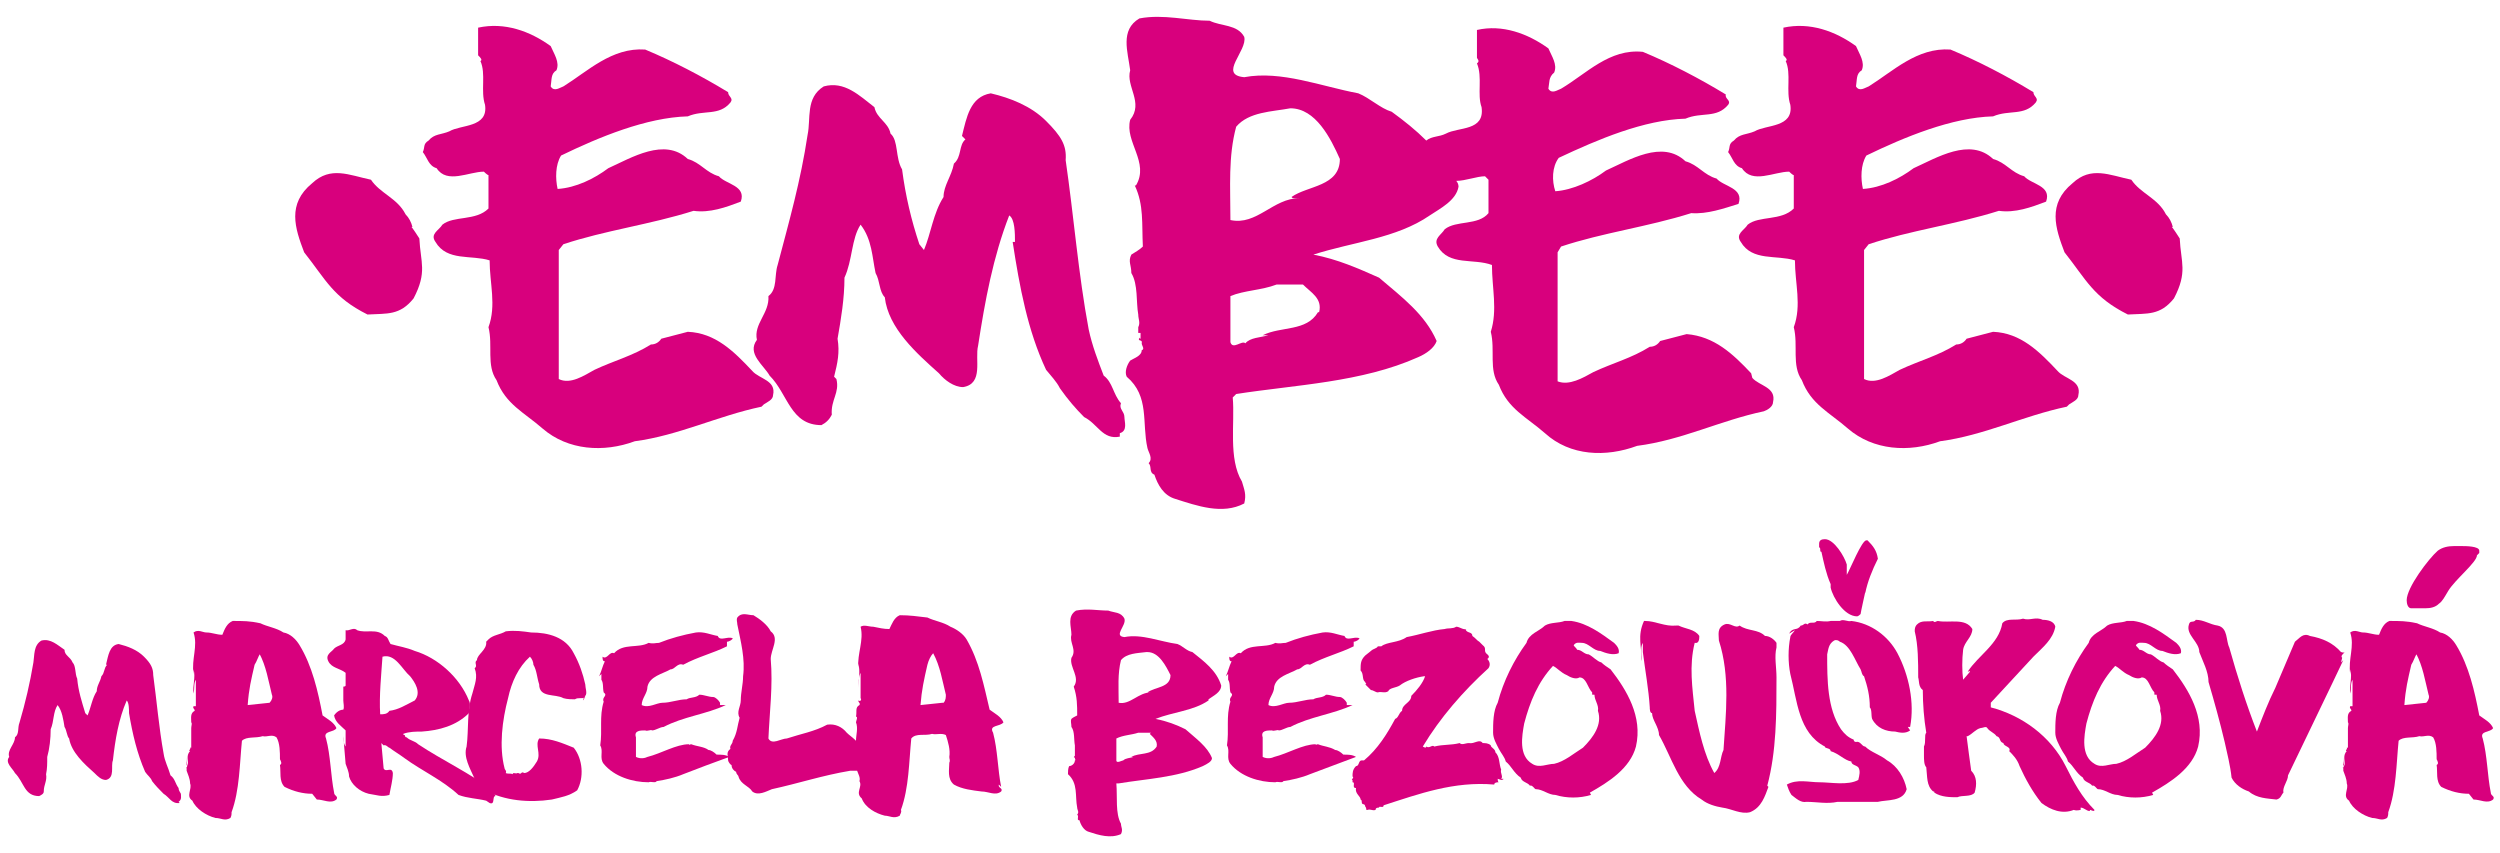 <?xml version="1.0" encoding="UTF-8"?>
<svg id="Vrstva_1" data-name="Vrstva 1" xmlns="http://www.w3.org/2000/svg" version="1.1" viewBox="0 0 217 74">
  <defs>
    <style>
      .cls-1 {
        fill: #d8007d;
        stroke-width: 0px;
      }
    </style>
  </defs>
  <path class="cls-1" d="M35.9,25.9c-1.2,1.5-2.3,1.3-4,1.4-3-1.5-3.6-3-5.5-5.4-.8-2.1-1.5-4.2.7-6,1.6-1.5,3.2-.7,5.1-.3.8,1.2,2.3,1.6,3,3,.3.3.5.7.6,1.1h-.1c0-.1.7,1,.7,1,.1,2.1.7,2.9-.5,5.2Z"/>
  <path class="cls-1" d="M66.1,35.3c-3.8.8-7.2,2.5-11,3-2.7,1-5.8.8-8-1.1-1.6-1.4-3.2-2.1-4-4.2-.9-1.3-.3-3-.7-4.6.7-1.9.1-3.8.1-5.8-1.6-.5-3.7.1-4.7-1.6-.5-.7.3-1,.6-1.5,1-.8,2.9-.3,4-1.4v-2.9c-.1,0-.4-.3-.4-.3-1.3,0-3.2,1.1-4.1-.3-.7-.2-.8-.9-1.2-1.4.2-.4,0-.7.5-1,.5-.6,1.1-.5,1.8-.8,1-.6,3.4-.3,3.1-2.3-.4-1.2.1-2.7-.4-3.8.2-.1,0-.3-.2-.5v-2.4c2.3-.5,4.5.3,6.3,1.6.3.7.8,1.4.5,2.1-.5.3-.4.8-.5,1.4.3.5.8.1,1.1,0,2.1-1.3,4.2-3.4,7.1-3.2,2.4,1,4.9,2.3,7.2,3.7,0,.4.5.5.2.9-1,1.2-2.3.6-3.7,1.2-3.6.1-7.7,1.8-11,3.4-.5.8-.5,2-.3,2.9,1.6-.1,3.2-.9,4.4-1.8,2-.9,4.9-2.7,6.9-.8,1.1.3,1.6,1.2,2.7,1.5.6.7,2.4.8,1.9,2.2-1.3.5-2.7,1-4.1.8-3.8,1.2-7.7,1.7-11.3,2.9l-.4.5v11.2c1,.5,2.2-.3,3.1-.8,1.7-.8,3.3-1.2,4.9-2.2.4,0,.7-.2.9-.5l2.3-.6c2.4.1,4,1.7,5.6,3.4.6.7,2.1.8,1.8,2.1,0,.4-.5.6-.8.8Z"/>
  <path class="cls-1" d="M97.2,37.9c-1.5.3-1.9-1.1-3.1-1.7-.7-.7-1.4-1.5-2.1-2.5-.3-.6-.8-1.1-1.2-1.6-1.6-3.4-2.3-7.2-2.9-11.1h.2c0-.7,0-2-.5-2.3-1.4,3.6-2.1,7.4-2.7,11.3-.3,1.2.5,3.3-1.3,3.6-.8,0-1.6-.6-2.1-1.2h0c-1.9-1.7-4.4-3.9-4.7-6.6-.5-.5-.4-1.4-.8-2.1-.3-1.4-.3-2.9-1.3-4.2-.8,1.2-.7,3.1-1.4,4.6,0,1.8-.3,3.6-.6,5.3.2,1.2,0,2.1-.3,3.3l.2.2c.3,1.2-.5,1.8-.4,3.1-.2.4-.5.7-.9.9-2.7,0-2.9-2.7-4.5-4.3-.5-.9-2-1.9-1.1-3.1-.3-1.4,1.1-2.3,1-3.8.8-.6.5-1.8.8-2.7,1-3.8,2-7.3,2.6-11.3.3-1.4-.2-3.2,1.4-4.2,1.8-.5,3.1.8,4.4,1.8.2,1,1.2,1.3,1.4,2.3.7.6.4,2.1,1,3.1.3,2.3.8,4.4,1.5,6.5l.4.5c.6-1.4.8-3.2,1.7-4.6,0-1,.7-1.8.9-2.9.7-.6.4-1.6,1-2.1l-.3-.3c.4-1.6.7-3.4,2.5-3.7,1.7.4,3.5,1.1,4.8,2.4s1.8,2.1,1.7,3.4c.7,4.8,1.1,9.9,2,14.7.3,1.4.8,2.7,1.3,4,.8.6.8,1.6,1.5,2.4-.2.5.3.7.3,1.2,0,.4.3,1.2-.4,1.4Z"/>
  <path class="cls-1" d="M152,32.4c-1.6-1.7-3.2-3.2-5.6-3.4l-2.3.6c-.2.3-.5.5-.9.5-1.6,1-3.2,1.4-4.9,2.2-.9.5-2.1,1.2-3.1.8v-11.2c0,0,.3-.5.3-.5,3.6-1.2,7.5-1.7,11.3-2.9,1.4.1,2.8-.4,4.1-.8.5-1.4-1.3-1.5-1.9-2.2-1.1-.3-1.6-1.2-2.7-1.5-2-1.9-4.9-.1-6.9.8-1.2.9-2.9,1.7-4.4,1.8-.3-.9-.3-2.1.3-2.9,3.4-1.6,7.4-3.3,11-3.4,1.4-.6,2.7,0,3.7-1.2.3-.4-.3-.5-.2-.9-2.3-1.4-4.8-2.7-7.2-3.7-2.9-.3-4.9,1.9-7.1,3.2-.3.1-.8.5-1.1,0,.1-.5,0-1,.5-1.4.3-.7-.2-1.4-.5-2.1-1.8-1.3-4-2.1-6.2-1.6v2.4c0,.1.3.3,0,.5.5,1.2,0,2.7.4,3.8.3,2.1-2,1.7-3.1,2.3-.6.3-1.2.2-1.7.6-.9-.9-1.9-1.7-3-2.5-1-.3-1.9-1.2-2.9-1.6-3.2-.6-6.7-2-9.9-1.4-2.3-.2.3-2.3,0-3.5-.6-1.1-2-.9-3-1.4-1.9,0-4-.6-6.1-.2-1.7,1-1,2.9-.8,4.5-.4,1.4,1.2,2.8,0,4.3-.5,1.9,1.7,3.7.5,5.7h-.1c.8,1.7.6,3.3.7,5.3-.3.3-.7.5-1,.7-.3.6,0,.9,0,1.6.6,1,.4,2.5.6,3.6h0c0,.4.2.7,0,1.1h0c0-.1,0,.5,0,.5,0,0,.1,0,.2,0,0,.2,0,.4,0,.5,0,0-.1,0-.1-.1-.2.4.3.1.2.5,0,.2.3.5,0,.6h0c0,.5-.7.7-1,.9-.3.4-.5,1-.3,1.4,2,1.7,1.3,4,1.8,6.2.1.4.5.9.1,1.3.3.3,0,.8.5,1,.3.9.8,1.8,1.8,2.1,1.9.6,4.1,1.4,6,.4.2-.8,0-1.2-.2-1.9-1.2-2-.6-5.1-.8-7.3l.3-.3c5.1-.8,10.9-1,15.8-3.2.7-.3,1.4-.8,1.6-1.4-1-2.3-3-3.8-5-5.5-1.8-.8-3.6-1.6-5.7-2,3.4-1.1,7.2-1.4,10.1-3.4.9-.6,2.3-1.3,2.5-2.5,0-.2-.1-.4-.2-.5.8,0,1.8-.4,2.5-.4l.3.3v2.9c-.9,1.1-2.8.6-3.8,1.4-.3.5-1,.8-.6,1.5,1,1.7,3.1,1,4.7,1.6,0,2,.5,3.9-.1,5.8.4,1.6-.2,3.3.7,4.6.8,2.1,2.4,2.8,4,4.2,2.2,2,5.3,2.1,8,1.1,3.9-.5,7.2-2.2,11-3,.3-.1.8-.4.8-.8.3-1.3-1.2-1.4-1.8-2.1ZM114.4,27.1c-1,1.7-3.2,1.2-4.8,2h.5c-.7.2-1.6.2-2,.7-.3-.3-1.1.6-1.3-.1v-4c1.2-.5,2.7-.5,4-1h2.3c.7.7,1.7,1.2,1.4,2.4ZM112.2,17.2h.6c-2.3,0-3.7,2.4-6,1.9,0-2.9-.2-5.5.5-8.1,1.1-1.3,3.1-1.3,4.7-1.6,2.2,0,3.5,2.6,4.3,4.4,0,2.4-2.8,2.3-4.2,3.3Z"/>
  <path class="cls-1" d="M179.4,35.3c-3.8.8-7.2,2.5-11,3-2.7,1-5.8.8-8-1.1-1.6-1.4-3.2-2.1-4-4.2-.9-1.3-.3-3-.7-4.6.7-1.9.1-3.8.1-5.8-1.6-.5-3.7.1-4.7-1.6-.5-.7.3-1,.6-1.5,1-.8,2.9-.3,4-1.4v-2.9c-.1,0-.4-.3-.4-.3-1.3,0-3.2,1.1-4.1-.3-.7-.2-.8-.9-1.2-1.4.2-.4,0-.7.5-1,.5-.6,1.1-.5,1.8-.8,1-.6,3.4-.3,3.1-2.3-.4-1.2.1-2.7-.4-3.8.2-.1,0-.3-.2-.5v-2.4c2.3-.5,4.5.3,6.3,1.6.3.7.8,1.4.5,2.1-.5.3-.4.8-.5,1.4.3.5.8.1,1.1,0,2.1-1.3,4.2-3.4,7.1-3.2,2.4,1,4.9,2.3,7.2,3.7,0,.4.5.5.2.9-1,1.2-2.3.6-3.7,1.2-3.6.1-7.7,1.8-11,3.4-.5.8-.5,2-.3,2.9,1.6-.1,3.2-.9,4.4-1.8,2-.9,4.9-2.7,6.9-.8,1.1.3,1.6,1.2,2.7,1.5.6.7,2.4.8,1.9,2.2-1.3.5-2.7,1-4.1.8-3.8,1.2-7.7,1.7-11.3,2.9l-.4.5v11.2c1,.5,2.2-.3,3.1-.8,1.7-.8,3.3-1.2,4.9-2.2.4,0,.7-.2.9-.5l2.3-.6c2.4.1,4,1.7,5.6,3.4.6.7,2.1.8,1.8,2.1,0,.4-.5.6-.8.8Z"/>
  <path class="cls-1" d="M188.7,25.9c-1.2,1.5-2.3,1.3-4,1.4-3-1.5-3.6-3-5.5-5.4-.8-2.1-1.5-4.2.7-6,1.6-1.5,3.2-.7,5.1-.3.8,1.2,2.3,1.6,3,3,.3.3.5.7.6,1.1h-.1c0-.1.7,1,.7,1,.1,2.1.7,2.9-.5,5.2Z"/>
  <path class="cls-1" d="M15.6,69.7c-.7.1-.9-.5-1.4-.8-.3-.3-.7-.7-1-1.1-.1-.3-.4-.5-.6-.8-.7-1.6-1.1-3.3-1.4-5.1h0c0-.3,0-.9-.2-1.1-.7,1.6-1,3.4-1.2,5.2-.2.5.2,1.5-.6,1.7-.4,0-.7-.3-1-.6h0c-.9-.8-2-1.8-2.2-3-.2-.2-.2-.7-.4-1-.1-.6-.2-1.4-.6-1.9-.4.6-.3,1.4-.6,2.1,0,.8-.1,1.7-.3,2.4,0,.6,0,1-.1,1.5h0c.1.6-.2.9-.2,1.5,0,.2-.2.3-.4.4-1.3,0-1.3-1.2-2.1-2-.2-.4-.9-.9-.5-1.4-.2-.6.5-1.1.5-1.7.4-.3.2-.8.4-1.3.5-1.7.9-3.4,1.2-5.2.1-.6,0-1.5.7-1.9.8-.2,1.4.4,2,.8,0,.5.5.6.7,1.1.3.3.2,1,.4,1.4.1,1.1.4,2,.7,3l.2.2c.3-.7.4-1.5.8-2.1,0-.5.3-.8.4-1.3.3-.3.2-.7.5-1h-.1c.2-.8.3-1.7,1.1-1.8.8.2,1.6.5,2.2,1.1s.8,1,.8,1.6c.3,2.2.5,4.6.9,6.8.1.7.4,1.2.6,1.9.4.3.4.7.7,1.1,0,.2.1.3.2.5,0,.2.1.5-.2.7Z"/>
  <path class="cls-1" d="M27.1,68.9c-.8,0-1.6-.2-2.4-.6-.5-.5-.3-1.3-.4-1.9.2-.1.1-.3,0-.5,0-.6,0-1.4-.3-1.9-.4-.3-.8,0-1.2-.1-.6.2-1.4,0-1.8.4-.2,2-.2,4.3-.9,6.2,0,.2,0,.3-.1.5-.5.3-.8,0-1.3,0-.8-.2-1.7-.8-2-1.5-.6-.4,0-1-.2-1.5,0-.4-.2-.8-.3-1.1v.2-.5c-.1,0,0,.1,0,.1,0-.1.1-.2,0-.3,0-.1,0-.5,0-.7,0,.2,0,.5.1.8.1-.4-.2-.9.2-1.3-.2,0,.1-.2,0-.3h.1c0-.7,0-1.3,0-1.7h0c0-.2.1-.4,0-.5,0-.4-.1-.8.3-1,0,0,0,0,0,0,0,0,0,0,0,0,0-.2-.2-.2-.1-.4,0,0,.1,0,.2,0,0,0,0-.1,0-.2h0c0-.7,0-1.5,0-2.1h0c-.2.3-.1.8-.2,1.2-.1-.7.2-1.4,0-2.1v.4c-.2-1.3.4-2.4,0-3.6.4-.3.8,0,1.1,0,.5,0,.9.2,1.4.2.2-.5.4-1,.9-1.2.9,0,1.5,0,2.4.2.6.3,1.4.4,2,.8.6.1,1.1.6,1.4,1.1,1.1,1.8,1.6,4,2,6.1.4.3,1,.6,1.2,1.1-.2.4-1.2.2-.9.9.4,1.5.4,3.2.7,4.7,0,.3.4.3.2.6-.5.4-1.1,0-1.7,0ZM16.2,66.3h0s0,0,0,0ZM22.6,56.7c-.2.3-.3.7-.5,1-.3,1.3-.5,2.1-.6,3.5l1.9-.2c.2-.2.3-.5.2-.7-.3-1.2-.5-2.5-1.1-3.6Z"/>
  <path class="cls-1" d="M42.2,69.5c-.8-.2-1.6-.2-2.4-.5-1.4-1.3-3.2-2.1-4.7-3.2-.4-.3-.9-.6-1.3-.9-.1,0-.3-.3-.5-.2l-.2-.2h0c0,0,.2,2.2.2,2.2.2.4.7-.2.8.4,0,.6-.2,1.3-.3,1.9-.7.2-1.1,0-1.8-.1-.8-.2-1.5-.8-1.7-1.5,0-.4-.2-.8-.3-1.1l-.2-2.4c0,.3,0,.6.2.9,0-.5,0-1,0-1.4-.4-.4-.9-.7-1-1.3.2-.3.5-.5.8-.5.1-.2,0-.6,0-.8v-1.2c0,0,.2,0,.2-.1v-1.1c-.5-.4-1.2-.4-1.5-1-.3-.6.3-.8.5-1.1.3-.3.9-.3,1-.8v-.8c.3.1.7-.3,1,0,.8.3,1.7-.2,2.4.5.3.1.3.4.5.7.7.2,1.4.3,2.1.6,2,.6,3.9,2.3,4.7,4.3.2.3,0,.8,0,1.1-1.1,1.1-2.6,1.5-4.1,1.6-.5,0-1.1,0-1.6.2,0,0,0,.1.1.1.1,0,0,.2.2.2.3.3.7.3,1,.6,2.1,1.4,4.5,2.5,6.6,4.1-.2.1.1.2.1.4-.3,0,0,.8-.5.6ZM35.6,58.7c-.7-.6-1.3-2-2.4-1.7-.1,1.5-.3,3.4-.2,5,.3,0,.6,0,.8-.3.8-.1,1.4-.5,2.2-.9.6-.7,0-1.6-.4-2.1Z"/>
  <path class="cls-1" d="M50.8,60.5c-.2.2-.6,0-.9.2-.2,0-.7,0-1-.1-.7-.4-2.1,0-2.1-1.2-.2-.6-.2-1.2-.5-1.7,0-.2-.1-.5-.3-.7-1,.9-1.6,2.2-1.9,3.6-.5,1.9-.8,4.2-.3,6.1,0,.1.2.2.1.4.2.1.4,0,.6.1,0-.2.3,0,.4-.1h0c0,0,.1,0,.1,0h0c.3.2.2-.2.5,0,0,0,0,0,0,0h0c.4,0,.8-.5,1.1-1,.4-.7-.2-1.4.2-2,1.1,0,2,.4,3,.8.8,1,.9,2.6.3,3.7-.7.5-1.4.6-2.2.8-2,.3-4.1.1-5.8-.8-.3-.4-.8-.5-.9-1-.4-.9-1-1.9-.7-2.8.2-1.5,0-3.1.5-4.6.2-.8.5-1.4.2-2.2.3-.2-.1-.5.2-.7,0-.5.9-.9.8-1.6l.2-.2h0c.4-.4,1-.4,1.5-.7.8-.1,1.5,0,2.2.1,1.5,0,3,.4,3.7,1.8.5.9.8,1.8,1,2.7,0,.3.2.8,0,1,0,.1-.2.2-.2.4Z"/>
  <path class="cls-1" d="M63.1,56.1c-1.2.6-2.5.9-3.8,1.6-.5-.2-.7.4-1.1.4-.7.4-1.8.6-2,1.5h0c0,.6-.5,1-.5,1.6.6.3,1.3-.2,1.8-.2.7,0,1.4-.3,2.1-.3.3-.2.8-.1,1.1-.4.4,0,.8.2,1.2.2.2,0,.5.3.6.5,0,0,0,.2,0,.2.2,0,.4,0,.5,0h0c-1.7.8-3.7,1-5.4,1.9-.3,0-.7.3-1,.3h0c-.1-.1-.4.1-.6,0-.4,0-1,0-.8.6v1.7c.4.2.8.1,1,0,1.2-.3,2.5-1.1,3.6-1.1,0,.1.1,0,.2,0,.5.2,1.1.2,1.5.5.2,0,.5.2.7.4.4,0,.8,0,1.1.2-1.4.5-2.7,1-4,1.5-.7.3-1.6.5-2.3.6-.1.2-.5,0-.7.1-1.4,0-3-.5-3.9-1.6-.4-.5,0-1.1-.3-1.6.2-1.3-.1-2.5.3-3.8-.2-.4.4-.5,0-.8-.1-.4,0-.8-.2-1.1h0s0-.5,0-.5l-.2.2c.2-.4.3-.9.5-1.3-.2,0-.2-.2-.2-.4.4.3.6-.5,1-.3.8-.9,2.1-.4,3-.9.4.1.6,0,.9,0,1-.4,2.1-.7,3.2-.9.7-.1,1.3.2,1.9.3.2.5.8,0,1.3.2,0,.1-.3.3-.5.3Z"/>
  <path class="cls-1" d="M86.9,68.3c-.3-1.5-.3-3.2-.7-4.7-.4-.7.6-.5.9-.9-.2-.5-.8-.8-1.2-1.1-.5-2.1-.9-4.2-2-6.1-.3-.5-.9-.9-1.4-1.1-.6-.4-1.4-.5-2-.8-.9-.1-1.5-.2-2.4-.2-.5.2-.7.8-.9,1.2-.5,0-.9-.1-1.4-.2-.4,0-.8-.2-1.1,0,.3,1.2-.3,2.3-.2,3.6v-.4c.2.7,0,1.4,0,2.1,0-.4,0-.9.2-1.3h0c0,.7,0,1.5,0,2.2h0c0,0,.1.1,0,.2,0,0,0,.1-.2,0,0,.2.2.2.1.4,0,0,0,0,0,0,0,0,0,0,0,0-.4.2-.2.6-.3,1,.2,0,0,.4,0,.5h0c.2.5,0,1.1,0,1.6h0s0,0-.1-.1c-.2-.2-.5-.4-.7-.6-.4-.5-1-.8-1.7-.7-1.1.6-2.3.8-3.5,1.2-.5,0-1.3.6-1.6,0,.1-2.3.4-4.6.2-6.9,0-.8.8-1.8,0-2.4-.3-.6-1-1.1-1.5-1.4-.5,0-1-.3-1.4.2-.1.2,0,.4,0,.6.3,1.5.7,3,.5,4.5,0,.7-.2,1.4-.2,2.1,0,.5-.4,1-.1,1.5-.2.7-.2,1.3-.6,2,0,.3-.3.4-.2.7-.4.3-.2.6-.2,1,0,.1.2.4.3.4,0,.3.2.5.4.6,0,.2.2.3.2.4h0c.2.7.9.8,1.2,1.3.5.4,1.2,0,1.7-.2,2.3-.5,4.4-1.2,6.8-1.6.2,0,.4,0,.6,0,.1.3.3.6.2.9.3.5-.4,1,.2,1.5.3.8,1.2,1.3,2,1.5.4,0,.8.3,1.3,0,0-.1.2-.3.1-.5.7-1.9.7-4.2.9-6.2.4-.5,1.2-.2,1.8-.4.4.1.8-.1,1.2.1.2.6.4,1.3.3,1.9,0,.2.1.3,0,.5,0,.6-.2,1.4.4,1.9.7.4,1.6.5,2.4.6.6,0,1.2.4,1.7,0,.2-.3-.3-.3-.2-.6ZM81.8,61l-1.9.2c.1-1.3.3-2.2.6-3.5.1-.4.3-.8.5-1,.6,1.1.8,2.4,1.1,3.6,0,.2,0,.5-.2.7Z"/>
  <path class="cls-1" d="M104.9,60.8c-1.3.9-3.1,1-4.6,1.6,1,.2,1.8.5,2.6.9.9.8,1.9,1.5,2.3,2.5,0,.3-.4.5-.8.7-2.3,1-4.9,1.1-7.3,1.5h-.2c.1,1.2-.1,2.6.4,3.5,0,.3.2.5,0,.9-.9.4-1.9.1-2.8-.2-.4-.1-.7-.6-.8-1-.3,0,0-.3-.2-.5.2-.2,0-.4,0-.6-.2-1,.1-2.1-.8-2.9,0-.2,0-.5.1-.7.2,0,.5-.2.5-.5h0c.1,0,0-.1,0-.2,0-.1-.2,0,0-.2,0,0,0,0,0,0,0,0,0-.2,0-.2,0,0,0,0,0,0v-.3h0c0-.1,0-.3,0-.4h0c-.1-.5,0-1.2-.3-1.6,0-.3-.1-.5,0-.7.1-.1.3-.2.5-.3,0-.9,0-1.6-.3-2.5h0c.6-.8-.4-1.7-.2-2.5.5-.7-.2-1.3,0-2,0-.7-.4-1.6.4-2.1,1-.2,1.9,0,2.8,0,.5.2,1.1.1,1.4.7.2.6-1,1.5,0,1.6,1.5-.3,3.1.4,4.6.6.5.2.8.6,1.3.7,1,.8,2.1,1.6,2.5,2.9,0,.6-.7.9-1.1,1.2ZM99.9,63.6h-1.1c-.6.2-1.3.2-1.9.5v1.9c0,.3.5,0,.6,0,.2-.2.6-.2.9-.3h-.2c.7-.4,1.7-.1,2.2-.9.1-.5-.3-.8-.6-1.1ZM99.5,56.6c-.8.1-1.7.1-2.2.7-.3,1.2-.2,2.4-.2,3.7,1,.2,1.7-.9,2.8-.9h-.3c.7-.5,2-.4,2-1.5-.4-.8-1-2-2-2Z"/>
  <path class="cls-1" d="M117.5,56.1c-1.2.6-2.5.9-3.8,1.6-.5-.2-.7.4-1.1.4-.7.4-1.8.6-2,1.5h0c0,.6-.5,1-.5,1.6.6.3,1.3-.2,1.8-.2.7,0,1.4-.3,2.1-.3.3-.2.8-.1,1.1-.4.4,0,.8.2,1.2.2.2,0,.5.3.6.5,0,0,0,.2,0,.2.2,0,.4,0,.5,0h0c-1.7.8-3.7,1-5.4,1.9-.3,0-.7.3-1,.3h0c-.1-.1-.4.1-.6,0-.4,0-1,0-.8.6v1.7c.4.2.8.1,1,0,1.2-.3,2.5-1.1,3.6-1.1,0,.1.1,0,.2,0,.5.2,1,.2,1.5.5.2,0,.5.2.7.4.4,0,.8,0,1.1.2-1.3.5-2.7,1-4,1.5-.7.3-1.6.5-2.3.6-.1.2-.5,0-.7.1-1.4,0-3-.5-3.9-1.6-.4-.5,0-1.1-.3-1.6.2-1.3-.1-2.5.3-3.8-.2-.4.4-.5,0-.8-.1-.4,0-.8-.2-1.1h0s0-.5,0-.5l-.2.2c.2-.4.3-.9.5-1.3-.2,0-.2-.2-.2-.4.4.3.6-.5,1-.3.8-.9,2.1-.4,3-.9.4.1.6,0,.9,0,1-.4,2.1-.7,3.2-.9.7-.1,1.3.2,1.9.3.2.5.8,0,1.3.2,0,.1-.3.3-.5.3Z"/>
  <path class="cls-1" d="M130,67.6c0,0,0,.3.1.3-.1,0-.4,0-.4.2-3.5-.3-6.5.8-9.6,1.8,0,.3-.4,0-.4.2-.1,0-.3,0-.3.2-.3.1-.4-.1-.7,0h-.1c0-.1,0,0,0,0,0,0,0-.2-.1-.3h0c0,0,0-.2-.2-.2-.2-.1,0-.3-.2-.4,0-.3-.5-.5-.4-1-.4,0,0-.5-.3-.5,0,0,0-.1,0-.2-.2,0,.2-.2,0-.3h0c0-.3,0-.6.3-.9h0c.3,0,.2-.5.5-.5h0c0,0,.2,0,.2,0,1.2-1,2-2.3,2.7-3.6.3-.1.3-.5.6-.7,0-.6.8-.7.8-1.3.5-.5,1-1.1,1.2-1.7h-.1c-.7.1-1.6.4-2.1.8-.3.2-.9.2-1,.5-.3.2-.6,0-.9.1h0c-.2,0-.4-.2-.6-.2l-.2-.2h0s-.3-.3-.3-.3c.2,0,0-.1,0-.2-.3-.2-.1-.7-.4-1,0-.6,0-.9.4-1.3l.5-.4c0,0,0,0,0,0,.2-.2.5-.2.6-.4.2,0,.3,0,.3,0h0c.5-.4,1.5-.3,2.2-.8,1.1-.2,2.2-.6,3.3-.7.3-.1.7,0,1-.2.3,0,.6.3.9.2h-.1c.1.4.6.2.6.6.3.2.4.4.6.5h0c0,0,.3.3.3.3h0c.4.3,0,.5.4.8,0,0,.3.2,0,.4.2.2.3.5.1.8-2.2,2-4.2,4.3-5.7,6.8,0,0,.3.2.3,0,.3.2.5-.2.7,0,.8-.2,1.4-.1,2.2-.3.2.2.5,0,.8,0h0c.5.1.9-.4,1.2,0,.2,0,.5,0,.7.2,0,.2.4.3.4.6.4.4.3,1,.5,1.5-.1.3.2.6,0,.8h.2c0,.1-.2.1-.2.1Z"/>
  <path class="cls-1" d="M138.1,69c-1,.3-2.1.3-3.1,0-.6,0-1.1-.5-1.7-.5-.1,0-.3-.4-.5-.3-.2-.3-.7-.3-.8-.7-.6-.4-.8-1-1.3-1.4-.1-.4-.4-.7-.6-1.1-.2-.4-.5-.9-.5-1.4,0-.8,0-1.9.4-2.6h0c.5-1.9,1.4-3.7,2.5-5.2.2-.8,1.1-1,1.6-1.5.5-.3,1.2-.2,1.7-.4h.6c1.4.2,2.6,1.1,3.7,1.9.2.2.5.5.4.9-.5.2-1.1,0-1.6-.2-.6,0-1-.7-1.6-.7-.2,0-.5-.1-.7.2,0,.1.2.2.3.4.4,0,.6.4,1,.4.4.2.7.6,1.1.7.2.2.5.4.8.6,1.4,1.8,2.8,4.1,2.2,6.7-.5,1.9-2.4,3.1-4,4ZM138.3,60.3h-.1c0,0,0-.1,0-.2-.4-.4-.5-1.3-1.1-1.3-.3.2-.8,0-1.1-.2-.5-.2-.8-.6-1.2-.8-1.3,1.4-2,3.1-2.5,5-.2,1.1-.5,2.8.7,3.5.6.4,1.3,0,1.9,0,.9-.2,1.7-.9,2.5-1.4.9-.9,1.7-2,1.3-3.2.1-.5-.3-.9-.3-1.4Z"/>
  <path class="cls-1" d="M153.5,68.3c-.3.8-.6,1.8-1.6,2.2-.8.2-1.6-.3-2.4-.4-.6-.1-1.3-.3-1.8-.7-2-1.2-2.6-3.7-3.7-5.6,0-.7-.6-1.3-.6-1.9-.2,0-.2-.4-.2-.5,0,0,0,0,0,0,0,0,0,0,0,0h0c-.1-1.6-.4-3.2-.6-4.8,0,0,0,0,0,0,0,0,0-.2,0-.2,0-.2,0-.4,0-.6-.3.5,0,1.1-.1,1.6,0-1.3-.4-2.2.2-3.5h.1c.9,0,1.7.5,2.7.4h.2c.6.3,1.4.3,1.8.9,0,.2,0,.7-.4.6-.5,2-.2,3.9,0,5.9.4,1.8.8,3.8,1.7,5.4.6-.5.5-1.4.8-2,.2-3.1.6-6.4-.4-9.5,0-.5-.2-1.1.5-1.4.5-.2.9.4,1.3.1h0c.7.5,1.6.3,2.2.9.4,0,.8.3,1,.6,0,.1,0,.3,0,.4-.2.8,0,1.7,0,2.6,0,3.2,0,6.4-.8,9.4Z"/>
  <path class="cls-1" d="M165.8,63.4c-.4.3-.9.2-1.3.1-.8,0-1.6-.3-2-1.1-.1-.3,0-.8-.2-1,0-1-.2-1.8-.5-2.7-.2-.1-.2-.4-.3-.6-.5-.8-.9-2.1-1.8-2.4h0c-.1-.1-.3-.2-.5-.1-.5.3-.5.8-.6,1.2,0,2.2,0,4.7,1.2,6.5.3.4.6.7,1.1.9,0,0,0,.2.2.2.4-.1.5.4.8.4.5.5,1.3.7,1.9,1.2.9.5,1.5,1.5,1.7,2.5-.3,1.1-1.7.9-2.5,1.1-1.1,0-2.4,0-3.5,0-.9.2-1.8,0-2.7,0-.5.1-.9-.3-1.3-.6-.2-.3-.3-.6-.4-.9.9-.5,1.9-.2,2.8-.2,1,0,2.5.3,3.4-.2.1-.4.2-.8,0-1.1-.2-.2-.6-.2-.6-.5-.6-.1-1.1-.7-1.8-.9,0-.3-.5-.2-.5-.4-2.3-1.2-2.4-4-3-6.3-.2-1-.2-2.2,0-3.2,0-.2.3-.4.4-.6l-.5.3c.3-.6.7-.2,1-.7.3,0,.3-.3.6-.1.2-.3.6,0,.8-.3.4,0,.8.1,1.2,0,.2,0,.5,0,.8,0,.3-.2.7.1,1,0,1.7.2,3.2,1.3,4,2.8,1,1.9,1.5,4.3,1.1,6.4h-.2ZM161.9,51.4s-.4,1.8-.4,1.9c0,0-.2.2-.3.2-1.1,0-2.1-1.6-2.3-2.5,0,0,0,0,0-.1s0,0,0-.2c-.4-.9-.6-1.9-.8-2.8-.2,0,0-.3-.2-.4,0-.1,0-.2,0-.3,0-.3.2-.4.5-.4.8,0,1.7,1.5,1.9,2.2,0,0,0,.1,0,.2,0,.2,0,.5,0,.7h0c.3-.5,1.3-3,1.7-3h.1c.5.5.8.9.9,1.6-.5,1-.9,2-1.1,3Z"/>
  <path class="cls-1" d="M181.4,70.4c-.3,0-.5-.3-.8-.3,0,0,0,.2,0,.2-.1,0-.3.1-.6,0-1,.4-2,0-2.8-.6-.8-1-1.4-2.1-1.9-3.2h0c-.2-.6-.6-1-.9-1.3.2-.4-.5-.4-.5-.7-.4-.1-.2-.5-.6-.6-.2-.3-.6-.4-.8-.7-.1-.2-.4,0-.6,0-.4.1-.7.5-1.1.7h-.1c0,.1.4,3,.4,3,.5.5.5,1.2.3,1.9-.3.4-1.1.2-1.5.4-.6,0-1.4,0-2-.4,0-.1,0-.1-.1-.1-.6-.5-.5-1.3-.6-2.1-.2-.2-.2-.7-.2-1h0c0-.2,0-.5,0-.8.2-.4,0-1,.2-1.2-.2-1.2-.3-2.5-.3-3.7-.4-.3-.3-.8-.4-1.1,0-1.3,0-2.8-.3-4,0-.2,0-.4.2-.6.4-.4.9-.2,1.4-.3.1.2.3,0,.4,0,1,.2,2.4-.3,3,.7,0,.7-.7,1.1-.8,1.8-.1.8-.1,1.9,0,2.6l.6-.7c0-.1-.1,0-.2,0,.9-1.4,2.7-2.4,3-4.2.4-.5,1.2-.2,1.8-.4.6.2,1.1-.2,1.7.1.4,0,1,.1,1.1.6-.2,1.1-1.1,1.8-1.9,2.6-1.3,1.4-2.4,2.6-3.7,4,0,.1,0,.2,0,.4,2.7.7,5.2,2.5,6.5,5.1.7,1.4,1.4,2.7,2.5,3.8,0,.2-.3,0-.4,0Z"/>
  <path class="cls-1" d="M186.9,69c-1,.3-2.1.3-3.1,0-.6,0-1.1-.5-1.7-.5-.1,0-.3-.4-.5-.3-.2-.3-.7-.3-.8-.7-.6-.4-.8-1-1.3-1.4-.1-.4-.4-.7-.6-1.1-.2-.4-.5-.9-.5-1.4,0-.8,0-1.9.4-2.6h0c.5-1.9,1.4-3.7,2.5-5.2.2-.8,1.1-1,1.6-1.5.5-.3,1.2-.2,1.7-.4h.6c1.4.2,2.6,1.1,3.7,1.9.2.2.5.5.4.9-.5.2-1.1,0-1.6-.2-.6,0-1-.7-1.6-.7-.2,0-.5-.1-.7.2,0,.1.2.2.3.4.4,0,.6.4,1,.4.4.2.7.6,1.1.7.2.2.5.4.8.6,1.4,1.8,2.8,4.1,2.2,6.7-.5,1.9-2.4,3.1-4,4ZM187.1,60.3h-.1c0,0,0-.1,0-.2-.4-.4-.5-1.3-1.1-1.3-.3.2-.8,0-1.1-.2-.5-.2-.8-.6-1.2-.8-1.3,1.4-2,3.1-2.5,5-.2,1.1-.5,2.8.7,3.5.6.4,1.3,0,1.9,0,.9-.2,1.7-.9,2.5-1.4.9-.9,1.7-2,1.3-3.2.1-.5-.3-.9-.3-1.4Z"/>
  <path class="cls-1" d="M203.2,57.5l.2-.2-1,2.1-3.8,7.9c0,.5-.5,1-.4,1.5-.2.2-.2.5-.6.6-.8-.1-1.7-.1-2.4-.7-.6-.2-1.2-.6-1.5-1.2-.1-1-.4-2.2-.6-3.1-.4-1.7-.9-3.5-1.4-5.2,0-.9-.5-1.8-.8-2.6,0-.9-1.2-1.5-.9-2.4.1-.4.4-.1.6-.4.7,0,1.2.4,1.9.5.9.2.7,1.3,1,1.9.7,2.5,1.5,5,2.4,7.3.5-1.3,1-2.6,1.6-3.8.6-1.4,1.1-2.6,1.7-4,.4-.3.7-.8,1.3-.5,1.1.2,2,.6,2.7,1.4.1,0,.2.1.3,0,0,.1-.4.3-.2.5Z"/>
  <path class="cls-1" d="M214.3,68.9c-.8,0-1.6-.2-2.4-.6-.5-.5-.3-1.3-.4-1.9.2-.1.1-.3,0-.5,0-.6,0-1.4-.3-1.9-.4-.3-.8,0-1.2-.1-.6.2-1.4,0-1.8.4-.2,2-.2,4.3-.9,6.2,0,.2,0,.3-.1.5-.5.3-.8,0-1.3,0-.8-.2-1.7-.8-2-1.5-.6-.4,0-1-.2-1.5,0-.4-.2-.8-.3-1.1v.2-.5c-.1,0,0,.1,0,.1,0-.1.1-.2,0-.3,0-.1,0-.5,0-.7,0,.2,0,.5.1.8.1-.4-.2-.9.2-1.3-.2,0,.1-.2,0-.3h.1c0-.7,0-1.3,0-1.7h0c0-.2.1-.4,0-.5,0-.4-.1-.8.3-1,0,0,0,0,0,0,0,0,0,0,0,0,0-.2-.2-.2-.1-.4,0,0,.1,0,.2,0,0,0,0-.1,0-.2h0c0-.7,0-1.5,0-2.1h0c-.2.3-.1.8-.2,1.2-.1-.7.2-1.4,0-2.1v.4c-.2-1.3.4-2.4,0-3.6.4-.3.8,0,1.1,0,.5,0,.9.2,1.4.2.2-.5.4-1,.9-1.2.9,0,1.5,0,2.4.2.6.3,1.4.4,2,.8.6.1,1.1.6,1.4,1.1,1.1,1.8,1.6,4,2,6.1.4.3,1,.6,1.2,1.1-.2.4-1.2.2-.9.9.4,1.5.4,3.2.7,4.7,0,.3.4.3.2.6-.5.4-1.1,0-1.7,0ZM203.4,66.3h0s0,0,0,0ZM209.8,56.7c-.2.3-.3.7-.5,1-.3,1.3-.5,2.1-.6,3.5l1.9-.2c.2-.2.3-.5.2-.7-.3-1.2-.5-2.5-1.1-3.6ZM215.3,47.9c0,0-.2.2-.3.3,0,.6-1.9,2.1-2.5,3.1-.3.5-.5.9-.8,1.1-.3.3-.7.4-1.2.4s-.8,0-1.2,0c-.3,0-.4-.4-.4-.7,0-1.1,1.9-3.6,2.7-4.3.4-.3.9-.4,1.4-.4s.3,0,.5,0h.2c.3,0,1.5,0,1.5.4s0,.1,0,.2Z"/>
</svg>